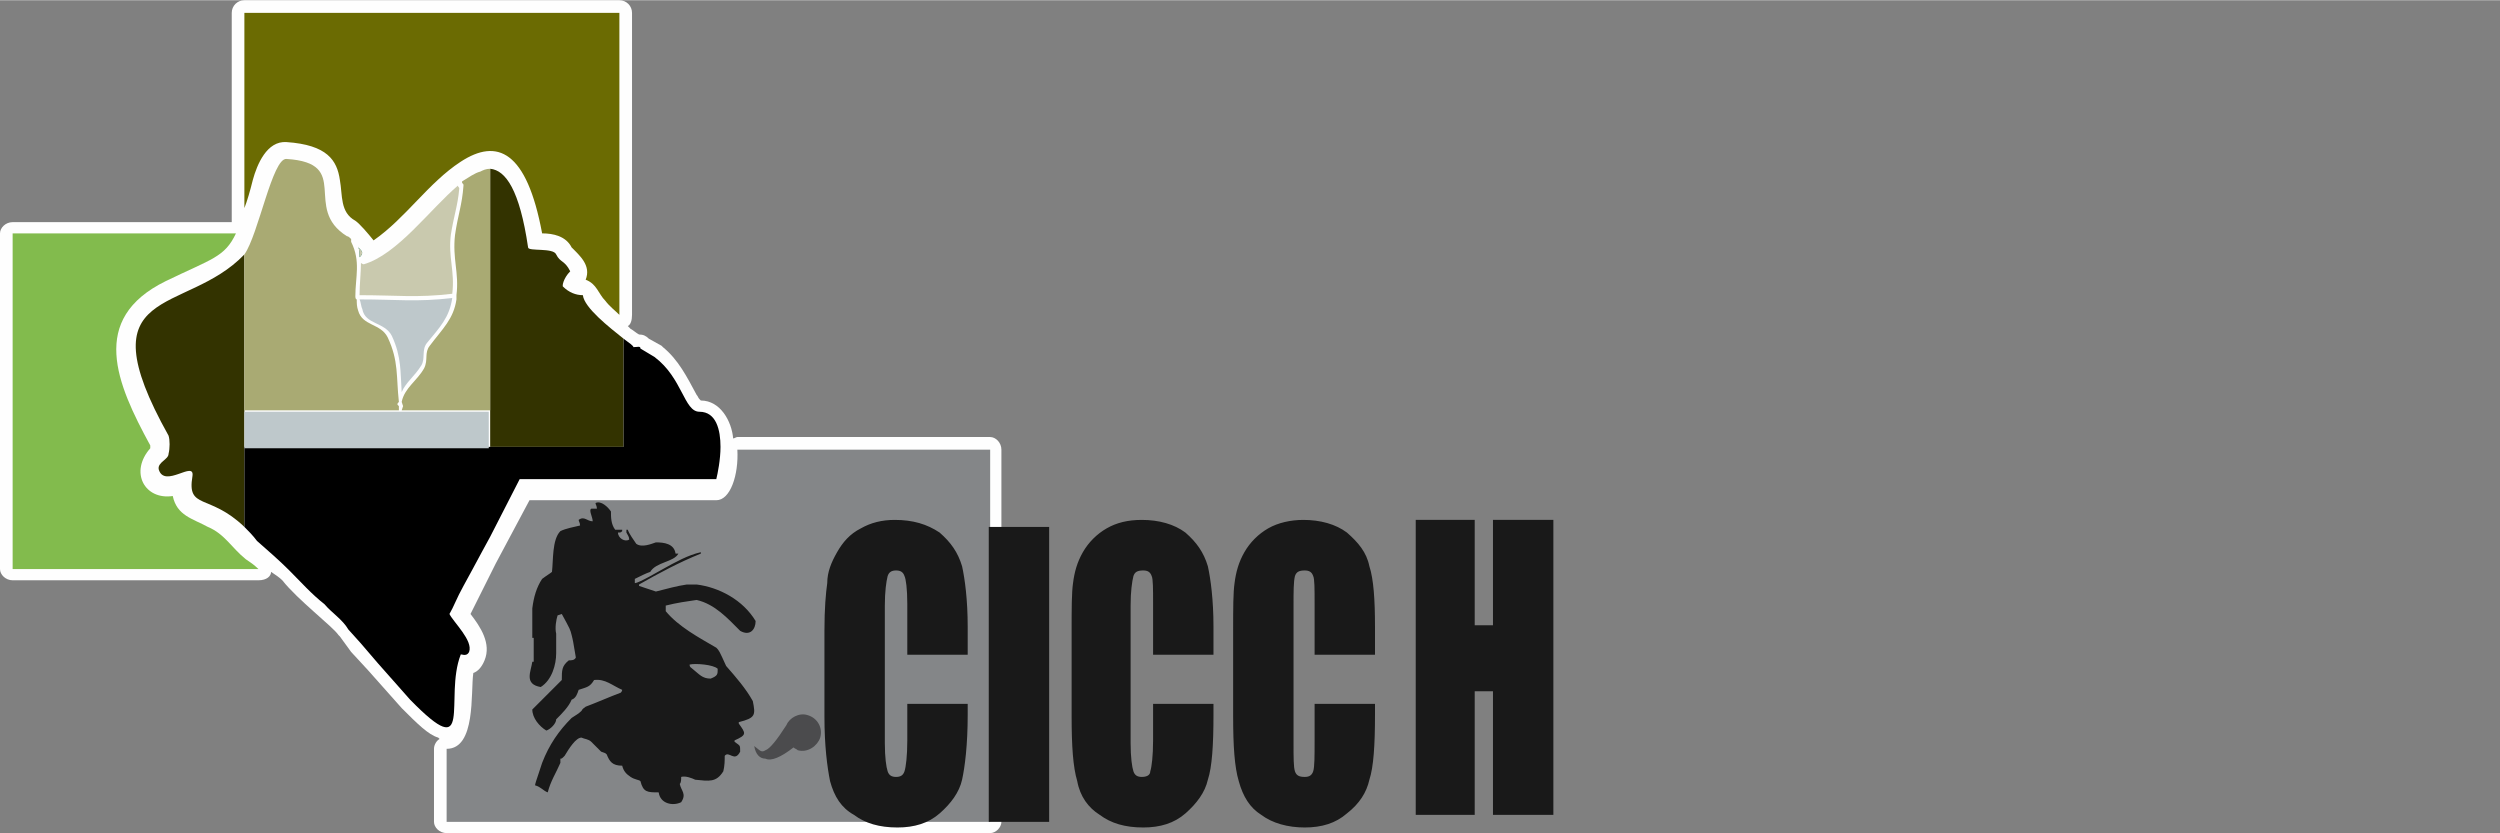 <?xml version="1.0" encoding="UTF-8"?>
<!DOCTYPE svg PUBLIC "-//W3C//DTD SVG 1.1//EN" "http://www.w3.org/Graphics/SVG/1.1/DTD/svg11.dtd">
<!-- Creator: CorelDRAW 2017 -->
<svg xmlns="http://www.w3.org/2000/svg" xml:space="preserve" width="180px" height="60px" version="1.1" style="shape-rendering:geometricPrecision; text-rendering:geometricPrecision; image-rendering:optimizeQuality; fill-rule:evenodd; clip-rule:evenodd"
viewBox="0 0 17.8 5.93"
 xmlns:xlink="http://www.w3.org/1999/xlink">
 <rect x="0" y="0" width="17.8" height="5.93" fill="#808080" stroke="none"/>
 <defs>
  <style type="text/css">
   <![CDATA[
    .fil0 {fill:none}
    .fil6 {fill:none;fill-rule:nonzero}
    .fil1 {fill:#FEFEFE;fill-rule:nonzero}
    .fil11 {fill:#848688;fill-rule:nonzero}
    .fil13 {fill:#4B4B4D;fill-rule:nonzero}
    .fil8 {fill:#C9C9AE;fill-rule:nonzero}
    .fil5 {fill:#BEC8CB;fill-rule:nonzero}
    .fil7 {fill:#A9AA73;fill-rule:nonzero}
    .fil10 {fill:#82BB4D;fill-rule:nonzero}
    .fil4 {fill:#006F4B;fill-rule:nonzero}
    .fil3 {fill:black;fill-rule:nonzero}
    .fil12 {fill:#191919;fill-rule:nonzero}
    .fil2 {fill:#333300;fill-rule:nonzero}
    .fil9 {fill:#6B6B02;fill-rule:nonzero}
   ]]>
  </style>
 </defs>
 <g id="Capa_x0020_1">
  <rect class="fil0" width="17.8" height="5.93"/>
  <g id="_2349534767296">
   <path class="fil1" d="M7.05 3.11c0.04,0 0.08,0.04 0.08,0.09 0,0 0,2.65 0,2.65 0,0.04 -0.04,0.08 -0.08,0.08 0,0 -3.87,0 -3.87,0 -0.05,0 -0.09,-0.04 -0.09,-0.08 0,0 0,-0.52 0,-0.52 0,-0.03 0.02,-0.06 0.04,-0.07 0,0 0,0 -0.01,-0.01 -0.07,-0.02 -0.15,-0.1 -0.26,-0.21 0,0 -0.24,-0.27 -0.24,-0.27 0,0 -0.12,-0.13 -0.12,-0.13 0,0 -0.08,-0.11 -0.08,-0.11 0,0 -0.01,-0.01 -0.01,-0.01 -0.04,-0.06 -0.29,-0.25 -0.4,-0.39 -0.02,-0.02 -0.05,-0.04 -0.08,-0.06 0,0.03 -0.03,0.06 -0.09,0.06 0,0 -1.75,0 -1.75,0 -0.05,0 -0.09,-0.04 -0.09,-0.08 0,0 0,-2.39 0,-2.39 0,-0.04 0.04,-0.08 0.09,-0.08l1.56 0 0 -1.49c0,-0.05 0.04,-0.09 0.09,-0.09 0,0 2.67,0 2.67,0 0.05,0 0.09,0.04 0.09,0.09 0,0 0,2.15 0,2.15 0,0.04 -0.01,0.07 -0.03,0.08 0.01,0.01 0.02,0.02 0.02,0.02 0.02,0.01 0.04,0.03 0.06,0.04 0.03,0 0.05,0.01 0.07,0.03 0,0 0.09,0.05 0.09,0.05 0,0 0.01,0.01 0.01,0.01 0.11,0.09 0.17,0.21 0.24,0.34 0.01,0.01 0.01,0.02 0.02,0.03 0,0 0.01,0.01 0.01,0.01 0.14,0 0.22,0.15 0.23,0.27 0.01,0 0.02,-0.01 0.03,-0.01 0,0 1.8,0 1.8,0z"/>
   <path class="fil2" d="M1.2 3.1c-0.61,-1.09 0.12,-0.85 0.54,-1.29 0,0 0,1.94 0,1.94 -0.25,-0.24 -0.41,-0.12 -0.37,-0.36 0.02,-0.12 -0.2,0.09 -0.24,-0.05 -0.01,-0.05 0.07,-0.07 0.07,-0.11 0.01,-0.04 0.01,-0.1 0,-0.13zm2.95 -1c0.01,0.09 0.19,0.23 0.29,0.31 0,0 0,0.77 0,0.77 0,0 -0.95,0 -0.95,0 0,0 0,-1.98 0,-1.98 0.11,0.01 0.21,0.15 0.27,0.56 0,0.03 0.18,0 0.2,0.05 0.03,0.06 0.06,0.04 0.1,0.12 -0.05,0.05 -0.06,0.11 -0.05,0.11 0.04,0.04 0.09,0.06 0.14,0.06z"/>
   <path class="fil3" d="M3.49 3.82l0 -0.61 0 0.61c0,0 -0.06,0.11 -0.06,0.11 0,0 -0.07,0.13 -0.07,0.13 0,0 -1.3,0 -1.3,0 -0.07,-0.07 -0.15,-0.14 -0.23,-0.21 -0.03,-0.04 -0.06,-0.07 -0.09,-0.1 0,0 0,-0.57 0,-0.57 0,0 1.75,0 1.75,0l0.95 0 0 -0.77c0.04,0.03 0.07,0.05 0.07,0.06 0.03,0 0.05,-0.01 0.05,0.01 0,0 0.1,0.06 0.1,0.06 0.2,0.15 0.21,0.39 0.32,0.39 0.12,0 0.15,0.13 0.15,0.25l0 0c0,0.09 -0.02,0.19 -0.03,0.23 0,0 -1.11,0 -1.11,0 0,0 -0.29,0 -0.29,0 0,0 -0.21,0.41 -0.21,0.41zm-1.18 0.48c-0.09,-0.07 -0.17,-0.16 -0.25,-0.24 0,0 1.3,0 1.3,0 0,0 -0.06,0.11 -0.06,0.11 -0.05,0.09 -0.07,0.15 -0.1,0.2 0.03,0.06 0.17,0.19 0.14,0.27 -0.02,0.04 -0.06,0.01 -0.06,0.02 -0.12,0.31 0.1,0.79 -0.36,0.32 0,0 -0.23,-0.26 -0.23,-0.26 0,0 -0.12,-0.14 -0.12,-0.14 0,0 -0.09,-0.1 -0.09,-0.1 -0.04,-0.07 -0.12,-0.12 -0.17,-0.18z"/>
   <path class="fil4" d="M2.55 1.75c0,0.01 0.01,0.02 0.02,0.03 0.02,0.02 0,0.04 -0.01,0.05 0,-0.02 0,-0.05 -0.01,-0.08z"/>
   <path class="fil5" d="M3.22 2.12c-0.02,0.14 -0.09,0.21 -0.18,0.32 -0.04,0.05 -0.01,0.11 -0.04,0.16 -0.05,0.08 -0.11,0.12 -0.14,0.19 -0.01,-0.14 0,-0.25 -0.07,-0.4 -0.05,-0.1 -0.19,-0.08 -0.21,-0.19 -0.01,-0.02 -0.01,-0.05 -0.02,-0.07 0.26,0 0.41,0.02 0.66,-0.01z"/>
   <path class="fil6" d="M3.22 2.12c-0.02,0.14 -0.09,0.21 -0.18,0.32 -0.04,0.05 -0.01,0.11 -0.04,0.16 -0.05,0.08 -0.11,0.12 -0.14,0.19 -0.01,-0.14 0,-0.25 -0.07,-0.4 -0.05,-0.1 -0.19,-0.08 -0.21,-0.19 -0.01,-0.02 -0.01,-0.05 -0.02,-0.07 0.26,0 0.41,0.02 0.66,-0.01z"/>
   <path class="fil7" d="M1.74 1.81c0.1,-0.14 0.2,-0.69 0.3,-0.68 0.47,0.03 0.11,0.35 0.43,0.55 0.01,0 0.02,0.01 0.03,0.02 0,0 0,0.01 0,0.02 0.07,0.14 0.03,0.25 0.03,0.39 0,0 0,0.02 0.01,0.02 0,0.03 0,0.05 0.01,0.08 0.03,0.11 0.16,0.09 0.21,0.19 0.08,0.17 0.06,0.28 0.08,0.46 -0.01,0.01 -0.01,0.01 -0.01,0.02 0,0 0.01,0.01 0.01,0.01 0,0 0,0.03 0,0.03 0,0 -1.1,0 -1.1,0 0,0 0,-1.11 0,-1.11zm1.75 1.11c0,0 -0.63,0 -0.63,0 0,0 0.01,-0.03 0.01,-0.03 0,0 -0.01,-0.03 -0.01,-0.03 0.02,-0.1 0.11,-0.15 0.16,-0.24 0.03,-0.06 0,-0.11 0.04,-0.16 0.09,-0.12 0.17,-0.19 0.19,-0.33 0,0 0,-0.02 0,-0.02 0,0 0,-0.01 0,-0.01 0.02,-0.16 -0.03,-0.26 -0.01,-0.43 0.02,-0.14 0.05,-0.21 0.06,-0.35 0,-0.01 0,-0.01 -0.01,-0.02 0,0 0,-0.01 0,-0.01 0.05,-0.03 0.09,-0.06 0.13,-0.07 0.02,-0.01 0.04,-0.02 0.07,-0.02 0,0 0,1.72 0,1.72 0,0 0,0 0,0z"/>
   <path class="fil8" d="M3.27 1.34c-0.01,0.12 -0.04,0.2 -0.06,0.33 -0.02,0.16 0.03,0.26 0.01,0.42 -0.25,0.03 -0.4,0.01 -0.66,0.01 0,-0.08 0.01,-0.16 0.01,-0.23 0,0 0.01,0.01 0.02,0.01 0.24,-0.07 0.47,-0.39 0.67,-0.56 0,0 0,0 0,0 0,0.01 0.01,0.01 0.01,0.02zm-0.72 0.41c0,0.01 0.01,0.02 0.02,0.03 0.02,0.02 0,0.04 -0.01,0.05 0,-0.02 0,-0.05 -0.01,-0.08z"/>
   <path class="fil6" d="M3.27 1.34c-0.01,0.12 -0.04,0.2 -0.06,0.33 -0.02,0.16 0.03,0.26 0.01,0.42 -0.25,0.03 -0.4,0.01 -0.66,0.01 0,-0.08 0.01,-0.16 0.01,-0.23 0,0 0.01,0.01 0.02,0.01 0.24,-0.07 0.47,-0.39 0.67,-0.56 0,0 0,0 0,0 0,0.01 0.01,0.01 0.01,0.02z"/>
   <path class="fil9" d="M1.74 0.09c0,0 2.67,0 2.67,0 0,0 0,2.15 0,2.15 -0.03,-0.03 -0.07,-0.06 -0.1,-0.1 -0.05,-0.05 -0.06,-0.12 -0.14,-0.15 0.04,-0.1 -0.04,-0.17 -0.1,-0.23 -0.04,-0.08 -0.13,-0.1 -0.21,-0.1 -0.11,-0.59 -0.32,-0.68 -0.58,-0.51 -0.23,0.15 -0.39,0.4 -0.62,0.56 -0.04,-0.05 -0.1,-0.12 -0.13,-0.14 -0.11,-0.06 -0.09,-0.18 -0.11,-0.29 -0.02,-0.14 -0.09,-0.25 -0.38,-0.27 -0.14,-0.01 -0.21,0.16 -0.24,0.27 -0.02,0.08 -0.04,0.15 -0.06,0.2 0,0 0,-1.39 0,-1.39z"/>
   <path class="fil10" d="M0.09 4.05c0,0 0,-2.39 0,-2.39 0,0 1.59,0 1.59,0 -0.08,0.17 -0.17,0.18 -0.5,0.34 -0.55,0.27 -0.35,0.73 -0.11,1.17 0,0.01 0,0.01 0,0.02 -0.15,0.17 -0.04,0.37 0.16,0.34 0.03,0.14 0.14,0.16 0.25,0.22 0.12,0.05 0.17,0.15 0.27,0.23 0.03,0.02 0.06,0.04 0.09,0.07 0,0 -1.75,0 -1.75,0z"/>
   <path class="fil11" d="M5.25 3.2c0,0 1.8,0 1.8,0 0,0 0,2.65 0,2.65 0,0 -3.87,0 -3.87,0 0,0 0,-0.52 0,-0.52 0.21,0 0.17,-0.4 0.19,-0.54 0.03,-0.01 0.06,-0.04 0.08,-0.09 0.05,-0.12 -0.03,-0.24 -0.1,-0.33 0.02,-0.04 0.04,-0.08 0.06,-0.12 0,0 0.12,-0.24 0.12,-0.24 0,0 0.24,-0.45 0.24,-0.45 0,0 0.21,0 0.21,0 0,0 1.12,0 1.12,0 0.1,0 0.16,-0.18 0.15,-0.36z"/>
   <path class="fil12" d="M5.06 4.83c-0.06,0 -0.08,-0.03 -0.13,-0.07 -0.01,-0.01 -0.02,-0.01 -0.02,-0.03 0.04,-0.01 0.17,0 0.2,0.03 0,0.04 0,0.05 -0.05,0.07zm-0.1 -0.67c0,0 -0.07,0 -0.07,0 -0.07,0.01 -0.14,0.03 -0.22,0.05 -0.06,-0.02 -0.06,-0.02 -0.12,-0.04 0,0 0,-0.01 0,-0.01 0.14,-0.08 0.29,-0.16 0.44,-0.22 0,-0.01 0,-0.01 0,-0.01 -0.09,0.02 -0.18,0.07 -0.27,0.12 -0.02,0.01 -0.17,0.1 -0.2,0.1 0,-0.02 0,-0.02 0,-0.03 0.04,-0.02 0.08,-0.04 0.11,-0.05 0.04,-0.07 0.17,-0.07 0.2,-0.13 -0.01,0 -0.01,0 -0.02,0 -0.01,-0.07 -0.08,-0.08 -0.14,-0.08 -0.03,0.01 -0.1,0.04 -0.14,0.01 -0.02,-0.03 -0.05,-0.07 -0.06,-0.1 0,0 -0.01,0 -0.01,0 0,0.01 0,0.01 0,0.02 0.01,0.02 0.02,0.03 0.02,0.05 -0.03,0.02 -0.08,-0.01 -0.08,-0.05 0.02,0 0.02,0 0.03,-0.01 0,0 0,-0.01 0,-0.01 -0.03,0 -0.03,0 -0.05,0 -0.03,-0.04 -0.03,-0.09 -0.03,-0.13 -0.02,-0.03 -0.07,-0.08 -0.11,-0.06 0,0.01 0.01,0.02 0.01,0.04 -0.01,0 -0.03,0 -0.04,0 -0.02,0.01 0.01,0.06 0.01,0.09 -0.04,0 -0.06,-0.04 -0.1,-0.01 0,0.01 0.01,0.02 0.01,0.04 -0.04,0.01 -0.1,0.02 -0.14,0.04 -0.06,0.06 -0.05,0.21 -0.06,0.29 -0.01,0.01 -0.03,0.02 -0.07,0.05 -0.04,0.06 -0.06,0.13 -0.07,0.21 0,0 0,0.01 0,0.01 0,0 0,0.11 0,0.11 0,0.03 0,0.06 0,0.09 0,0 0.01,0 0.01,0 0,0.02 0,0.04 0,0.06 0,0 0,0.04 0,0.04 0,0 0,0 0,0.01 0,0.02 0,0.04 0,0.06 0,0 -0.01,0 -0.01,0 -0.01,0.07 -0.06,0.16 0.06,0.18 0.08,-0.05 0.11,-0.16 0.11,-0.24 0,0 0,-0.01 0,-0.01 0,-0.06 0,-0.06 0,-0.06 0,-0.02 0,-0.04 0,-0.05 0,0 0,-0.02 0,-0.02 -0.01,-0.04 0,-0.1 0.01,-0.13 0,0 0.03,-0.01 0.03,-0.01 0.06,0.11 0.06,0.11 0.07,0.15 0.01,0.04 0.01,0.04 0.03,0.16 -0.01,0.02 -0.03,0.02 -0.05,0.02 -0.05,0.04 -0.05,0.07 -0.05,0.14 -0.1,0.1 -0.1,0.1 -0.21,0.21 0,0.06 0.05,0.12 0.1,0.15 0.03,-0.01 0.07,-0.05 0.07,-0.08 0.04,-0.04 0.09,-0.09 0.11,-0.14 0.03,-0.01 0.04,-0.04 0.05,-0.07 0.06,-0.02 0.08,-0.02 0.11,-0.07 0.08,-0.01 0.13,0.04 0.2,0.07 0,0 0,0.01 -0.01,0.02 -0.08,0.03 -0.17,0.07 -0.25,0.1 -0.01,0.01 -0.02,0.01 -0.03,0.03 -0.02,0.02 -0.04,0.03 -0.07,0.05 -0.09,0.09 -0.16,0.19 -0.21,0.32 -0.05,0.15 -0.05,0.15 -0.05,0.16 0.04,0.01 0.06,0.04 0.09,0.05 0.02,-0.08 0.06,-0.14 0.09,-0.21 0,-0.01 0,-0.02 0,-0.03 0.01,0 0.01,0 0.03,-0.02 0.03,-0.05 0.08,-0.13 0.12,-0.13 0.02,0.01 0.05,0.01 0.07,0.03 0.05,0.05 0.05,0.05 0.07,0.07 0.03,0.01 0.03,0.01 0.04,0.02 0.02,0.05 0.04,0.08 0.11,0.08 0.01,0.04 0.03,0.06 0.06,0.08 0.03,0.02 0.06,0.02 0.07,0.03 0.02,0.08 0.05,0.08 0.13,0.08 0.01,0.08 0.1,0.1 0.16,0.07 0.04,-0.06 0,-0.08 -0.01,-0.13 0.01,-0.01 0.01,-0.03 0.01,-0.05 0.03,-0.01 0.08,0.01 0.1,0.02 0.1,0.01 0.15,0.02 0.2,-0.06 0.01,-0.04 0.01,-0.08 0.01,-0.11 0.03,-0.04 0.07,0.05 0.11,-0.03 0,-0.05 0,-0.04 -0.04,-0.07 0,0 0,-0.01 0,-0.01 0.09,-0.04 0.08,-0.05 0.03,-0.12 0,0 0,-0.01 0,-0.01 0.12,-0.03 0.12,-0.05 0.1,-0.15 -0.05,-0.09 -0.12,-0.17 -0.19,-0.25 -0.05,-0.11 -0.05,-0.11 -0.07,-0.13 -0.12,-0.07 -0.27,-0.15 -0.36,-0.26 0,-0.02 0,-0.03 0,-0.04 0.08,-0.02 0.15,-0.03 0.22,-0.04 0.13,0.03 0.22,0.13 0.31,0.22 0.07,0.04 0.11,-0.01 0.11,-0.07 -0.09,-0.15 -0.26,-0.24 -0.42,-0.26zm1.93 0.5c0,0 -0.43,0 -0.43,0 0,0 0,-0.36 0,-0.36 0,-0.11 -0.01,-0.18 -0.02,-0.2 -0.01,-0.03 -0.03,-0.04 -0.06,-0.04 -0.03,0 -0.05,0.01 -0.06,0.04 -0.01,0.04 -0.02,0.11 -0.02,0.21 0,0 0,0.98 0,0.98 0,0.1 0.01,0.17 0.02,0.2 0.01,0.03 0.03,0.04 0.06,0.04 0.03,0 0.05,-0.01 0.06,-0.04 0.01,-0.03 0.02,-0.11 0.02,-0.22 0,0 0,-0.26 0,-0.26 0,0 0.43,0 0.43,0 0,0 0,0.08 0,0.08 0,0.21 -0.02,0.37 -0.04,0.46 -0.02,0.09 -0.08,0.17 -0.16,0.24 -0.08,0.07 -0.18,0.1 -0.3,0.1 -0.13,0 -0.23,-0.03 -0.31,-0.09 -0.09,-0.05 -0.14,-0.13 -0.17,-0.24 -0.02,-0.1 -0.04,-0.25 -0.04,-0.46 0,0 0,-0.61 0,-0.61 0,-0.16 0.01,-0.27 0.02,-0.34 0,-0.08 0.03,-0.15 0.07,-0.22 0.04,-0.07 0.09,-0.13 0.17,-0.17 0.07,-0.04 0.15,-0.06 0.24,-0.06 0.13,0 0.23,0.03 0.32,0.09 0.08,0.07 0.13,0.14 0.16,0.24 0.02,0.09 0.04,0.24 0.04,0.43 0,0 0,0.2 0,0.2zm0.58 -0.91c0,0 0,2.1 0,2.1 0,0 -0.43,0 -0.43,0 0,0 0,-2.1 0,-2.1 0,0 0.43,0 0.43,0zm1.17 0.91c0,0 -0.43,0 -0.43,0 0,0 0,-0.36 0,-0.36 0,-0.11 0,-0.18 -0.01,-0.2 -0.01,-0.03 -0.03,-0.04 -0.06,-0.04 -0.04,0 -0.06,0.01 -0.07,0.04 -0.01,0.04 -0.02,0.11 -0.02,0.21 0,0 0,0.98 0,0.98 0,0.1 0.01,0.17 0.02,0.2 0.01,0.03 0.03,0.04 0.06,0.04 0.03,0 0.06,-0.01 0.06,-0.04 0.01,-0.03 0.02,-0.11 0.02,-0.22 0,0 0,-0.26 0,-0.26 0,0 0.43,0 0.43,0 0,0 0,0.08 0,0.08 0,0.21 -0.01,0.37 -0.04,0.46 -0.02,0.09 -0.08,0.17 -0.16,0.24 -0.08,0.07 -0.18,0.1 -0.3,0.1 -0.13,0 -0.23,-0.03 -0.31,-0.09 -0.08,-0.05 -0.14,-0.13 -0.16,-0.24 -0.03,-0.1 -0.04,-0.25 -0.04,-0.46 0,0 0,-0.61 0,-0.61 0,-0.16 0,-0.27 0.01,-0.34 0.01,-0.08 0.03,-0.15 0.07,-0.22 0.04,-0.07 0.1,-0.13 0.17,-0.17 0.07,-0.04 0.15,-0.06 0.25,-0.06 0.12,0 0.23,0.03 0.31,0.09 0.08,0.07 0.13,0.14 0.16,0.24 0.02,0.09 0.04,0.24 0.04,0.43 0,0 0,0.2 0,0.2zm1.15 0c0,0 -0.43,0 -0.43,0 0,0 0,-0.36 0,-0.36 0,-0.11 0,-0.18 -0.01,-0.2 -0.01,-0.03 -0.03,-0.04 -0.06,-0.04 -0.04,0 -0.06,0.01 -0.07,0.04 -0.01,0.04 -0.01,0.11 -0.01,0.21 0,0 0,0.98 0,0.98 0,0.1 0,0.17 0.01,0.2 0.01,0.03 0.03,0.04 0.07,0.04 0.03,0 0.05,-0.01 0.06,-0.04 0.01,-0.03 0.01,-0.11 0.01,-0.22 0,0 0,-0.26 0,-0.26 0,0 0.43,0 0.43,0 0,0 0,0.08 0,0.08 0,0.21 -0.01,0.37 -0.04,0.46 -0.02,0.09 -0.07,0.17 -0.16,0.24 -0.08,0.07 -0.18,0.1 -0.3,0.1 -0.12,0 -0.23,-0.03 -0.31,-0.09 -0.08,-0.05 -0.13,-0.13 -0.16,-0.24 -0.03,-0.1 -0.04,-0.25 -0.04,-0.46 0,0 0,-0.61 0,-0.61 0,-0.16 0,-0.27 0.01,-0.34 0.01,-0.08 0.03,-0.15 0.07,-0.22 0.04,-0.07 0.1,-0.13 0.17,-0.17 0.07,-0.04 0.16,-0.06 0.25,-0.06 0.12,0 0.23,0.03 0.31,0.09 0.08,0.07 0.14,0.14 0.16,0.24 0.03,0.09 0.04,0.24 0.04,0.43 0,0 0,0.2 0,0.2zm1.27 -0.96c0,0 0,2.1 0,2.1 0,0 -0.43,0 -0.43,0 0,0 0,-0.88 0,-0.88 0,0 -0.13,0 -0.13,0 0,0 0,0.88 0,0.88 0,0 -0.42,0 -0.42,0 0,0 0,-2.1 0,-2.1 0,0 0.42,0 0.42,0 0,0 0,0.75 0,0.75 0,0 0.13,0 0.13,0 0,0 0,-0.75 0,-0.75 0,0 0.43,0 0.43,0z"/>
   <path class="fil13" d="M5.84 5.25c0.02,-0.07 -0.02,-0.14 -0.09,-0.16 -0.06,-0.02 -0.13,0.02 -0.15,0.07 -0.07,0.11 -0.12,0.17 -0.15,0.18 -0.03,0.02 -0.04,0 -0.08,-0.03 0.01,0.06 0.04,0.09 0.08,0.09 0.04,0.02 0.11,-0.01 0.2,-0.08 0.01,0.01 0.02,0.01 0.03,0.02 0.07,0.02 0.14,-0.03 0.16,-0.09z"/>
   <path class="fil5" d="M1.74 3.19c0,0 0,-0.26 0,-0.26 0,0 1.74,0 1.74,0 0,0 0,0.26 0,0.26 0,0 -1.74,0 -1.74,0z"/>
  </g>
 </g>
</svg>
